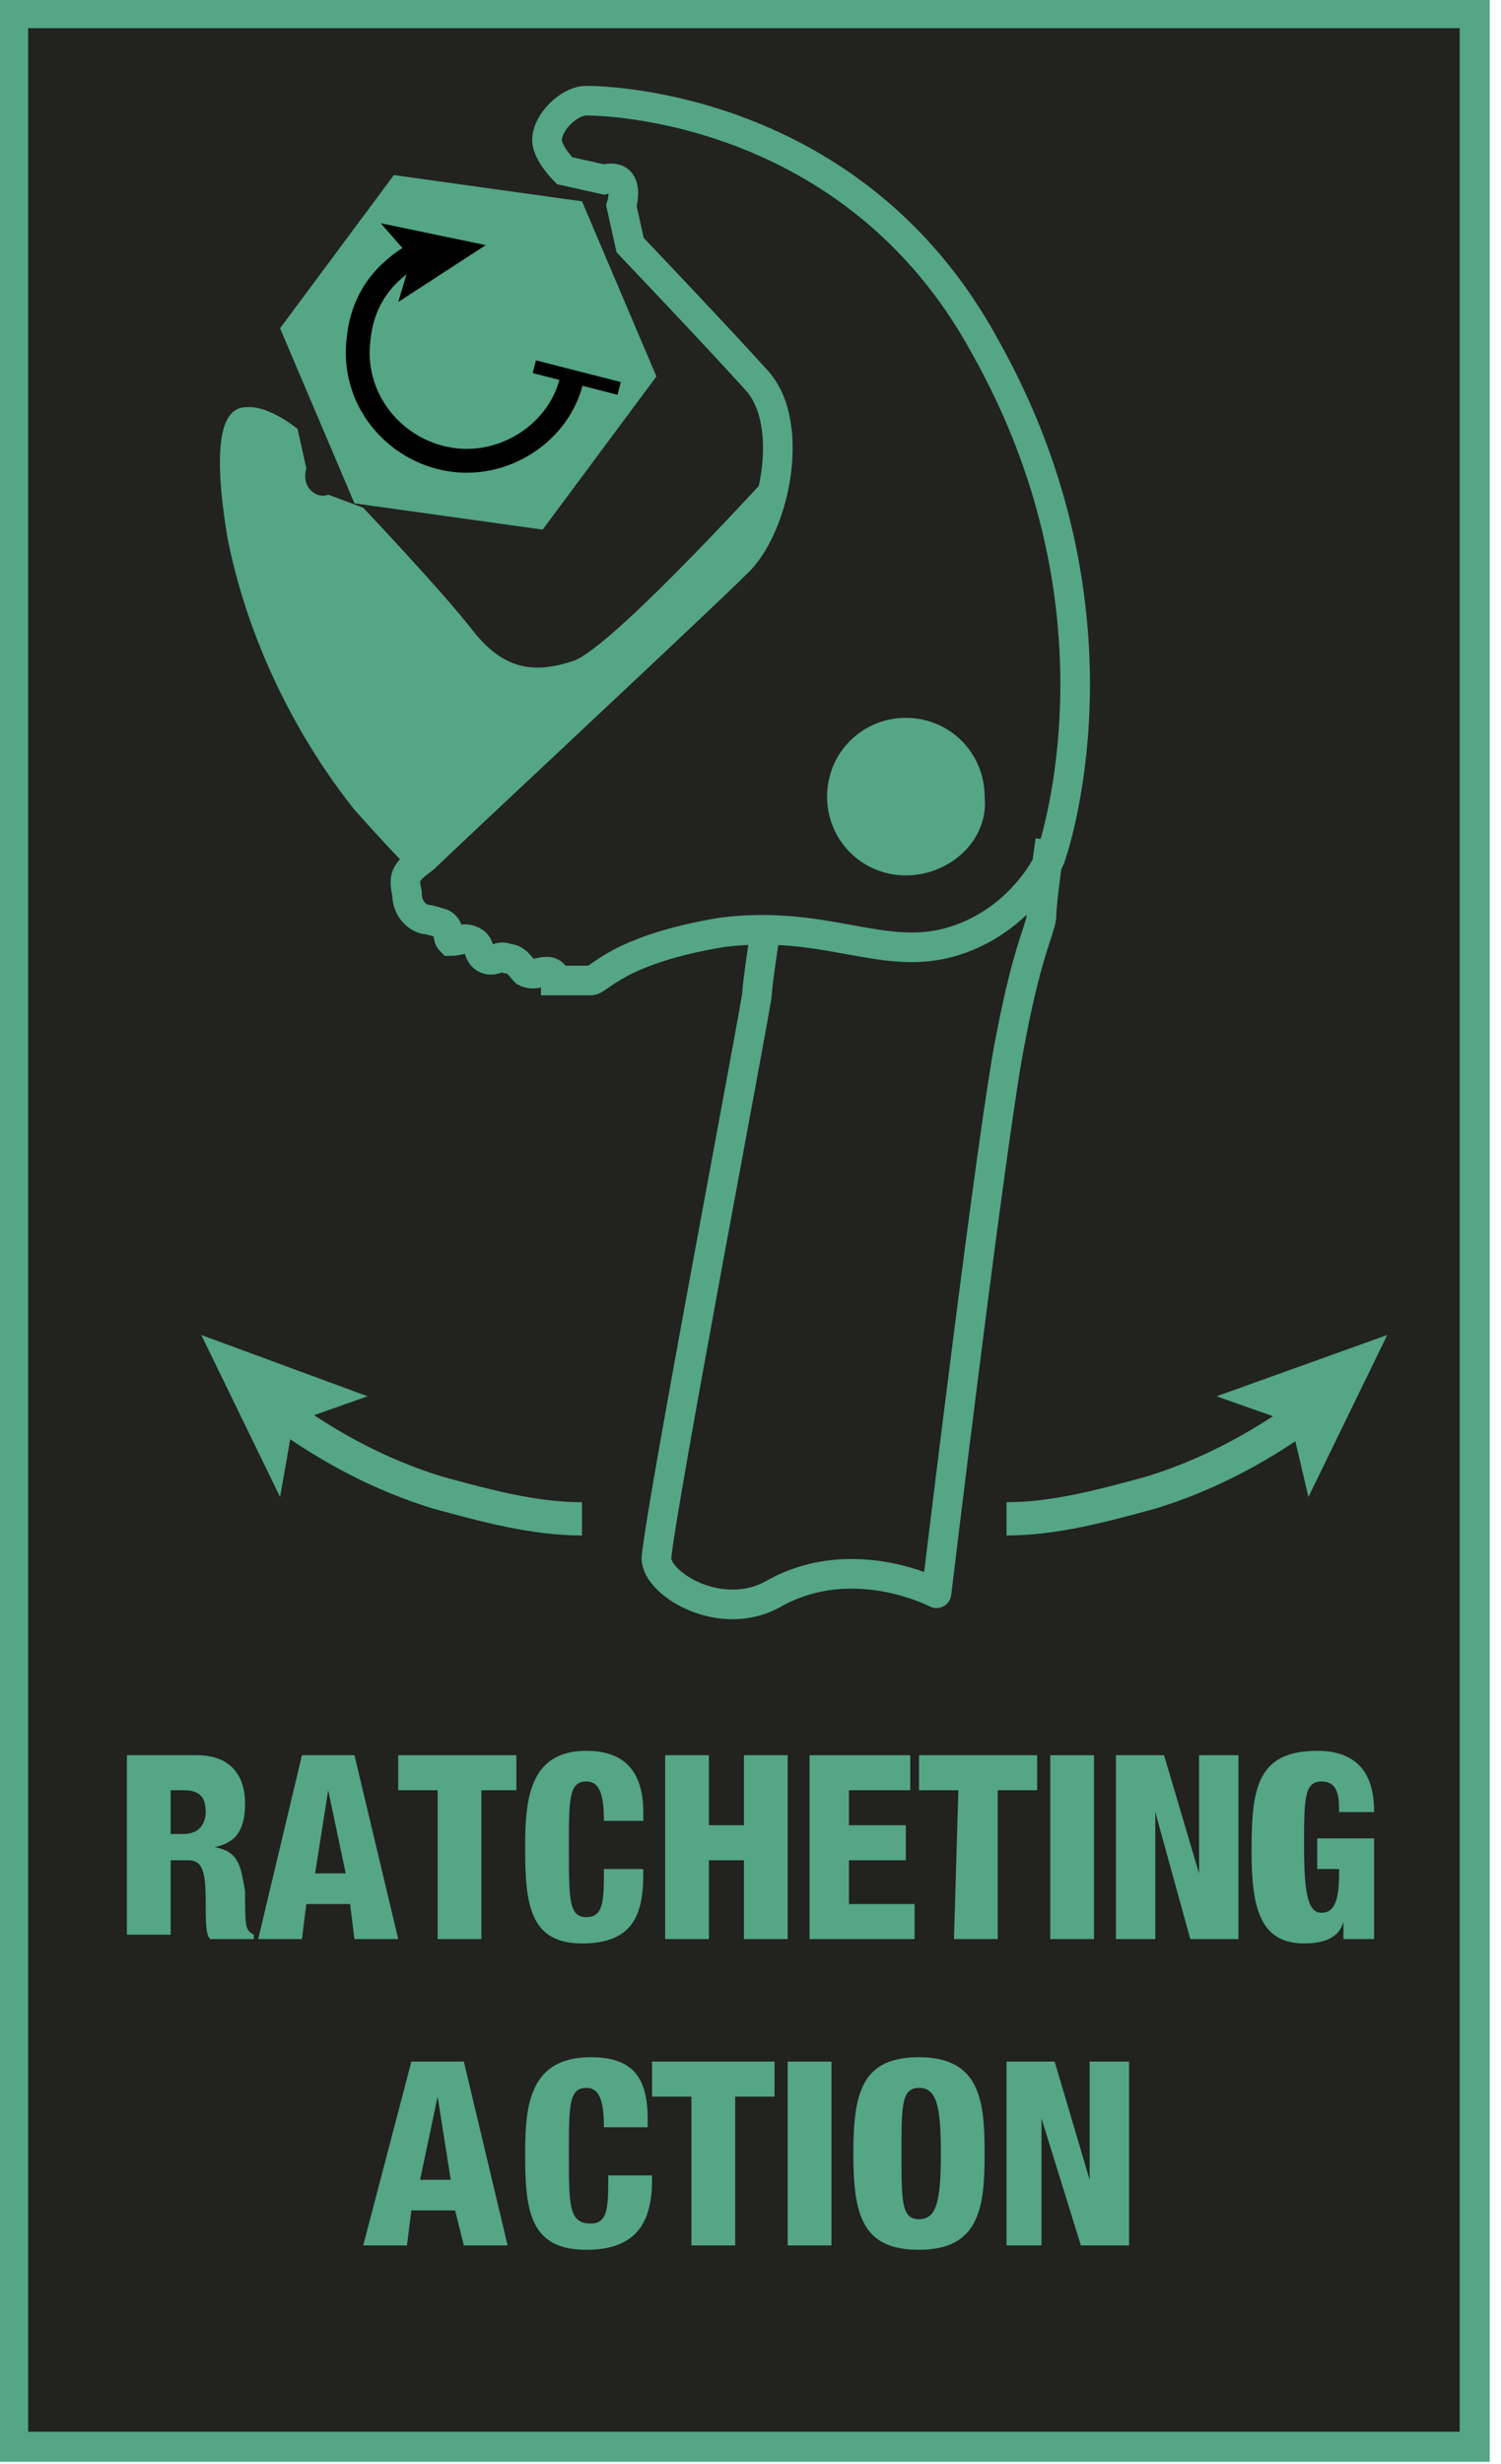 <?xml version="1.0" encoding="utf-8"?>
<!-- Generator: Adobe Illustrator 24.1.0, SVG Export Plug-In . SVG Version: 6.00 Build 0)  -->
<svg version="1.1" id="Ebene_1" xmlns="http://www.w3.org/2000/svg" xmlns:xlink="http://www.w3.org/1999/xlink" x="0px" y="0px"
	 width="34.3px" height="56.3px" viewBox="0 0 34.3 56.3" style="enable-background:new 0 0 34.3 56.3;" xml:space="preserve">
<style type="text/css">
	.st0{fill:#222221;}
	.st1{clip-path:url(#SVGID_2_);fill:none;stroke:#54A684;stroke-width:0.687;stroke-miterlimit:10;}
	.st2{fill:#54A684;}
	.st3{fill:none;stroke:#000000;stroke-width:0.545;stroke-miterlimit:10;}
	.st4{fill:none;stroke:#54A684;stroke-width:0.677;stroke-miterlimit:10;}
	.st5{fill:none;stroke:#54A684;stroke-width:0.677;stroke-linejoin:round;stroke-miterlimit:10;}
	.st6{fill:none;stroke:#54A684;stroke-width:0.76;stroke-miterlimit:10;}
</style>
<rect x="0.3" y="0.3" class="st0" width="33.4" height="55.6"/>
<g>
	<g>
		<defs>
			<rect id="SVGID_1_" y="0" width="34.3" height="56.3"/>
		</defs>
		<clipPath id="SVGID_2_">
			<use xlink:href="#SVGID_1_"  style="overflow:visible;"/>
		</clipPath>
		<rect x="0.3" y="0.3" class="st1" width="33.4" height="55.6"/>
	</g>
</g>
<g>
	<path class="st2" d="M2.9,40.1h1.6c0.8,0,1.1,0.5,1.1,1.1s-0.2,0.9-0.7,1l0,0c0.6,0.1,0.6,0.5,0.7,1c0,0.8,0,0.9,0.2,1v0.1h-1
		c-0.1-0.1-0.1-0.4-0.1-0.9c0-0.7-0.1-0.9-0.4-0.9H3.9v1.7h-1V40.1z M3.9,41.9h0.3c0.4,0,0.5-0.3,0.5-0.5c0-0.3-0.1-0.5-0.5-0.5H3.9
		V41.9z"/>
	<path class="st2" d="M6.9,40.1h1.2l1,4.2h-1L8,43.5H7l-0.1,0.8h-1L6.9,40.1z M7.5,40.9L7.5,40.9l-0.3,1.9h0.7L7.5,40.9z"/>
	<path class="st2" d="M10,40.9H9.1v-0.8h2.7v0.8H11v3.4h-1V40.9z"/>
	<path class="st2" d="M13.8,41.6c0-0.6-0.1-0.9-0.4-0.9c-0.4,0-0.4,0.4-0.4,1.5c0,1.2,0,1.6,0.4,1.6s0.4-0.4,0.4-1.1h0.9v0.1
		c0,0.9-0.2,1.6-1.4,1.6S12,43.5,12,42.2c0-1.1,0.1-2.2,1.4-2.2c0.8,0,1.3,0.4,1.3,1.4v0.2C14.7,41.6,13.8,41.6,13.8,41.6z"/>
	<path class="st2" d="M15.2,40.1h1v1.6H17v-1.6h1v4.2h-1v-1.8h-0.8v1.8h-1C15.2,44.3,15.2,40.1,15.2,40.1z"/>
	<path class="st2" d="M18.4,40.1h2.4v0.8h-1.4v0.8h1.3v0.8h-1.3v1h1.5v0.8h-2.4v-4.2H18.4z"/>
	<path class="st2" d="M21.9,40.9H21v-0.8h2.7v0.8h-0.9v3.4h-1L21.9,40.9L21.9,40.9z"/>
	<path class="st2" d="M24,40.1h1v4.2h-1V40.1z"/>
	<path class="st2" d="M25.5,40.1h1.1l0.8,2.7l0,0v-2.7h0.9v4.2h-1.1l-0.8-2.9l0,0v2.9h-0.9V40.1z"/>
	<path class="st2" d="M30.6,41.4c0-0.3,0-0.7-0.4-0.7s-0.4,0.4-0.4,1.5s0.1,1.5,0.4,1.5s0.4-0.3,0.4-0.9v-0.1h-0.5V42h1.3v2.3h-0.7
		v-0.4l0,0c-0.1,0.4-0.5,0.5-0.9,0.5c-1,0-1.2-0.8-1.2-2.1c0-1.4,0.1-2.3,1.5-2.3c1.2,0,1.3,0.9,1.3,1.4H30.6z"/>
</g>
<g>
	<path class="st2" d="M9.4,47.1h1.2l1,4.2h-1l-0.2-0.8h-1l-0.1,0.8h-1L9.4,47.1z M10,47.9L10,47.9l-0.4,1.9h0.7L10,47.9z"/>
	<path class="st2" d="M13.8,48.6c0-0.6-0.1-0.9-0.4-0.9c-0.4,0-0.4,0.4-0.4,1.5c0,1.2,0,1.6,0.5,1.6c0.4,0,0.4-0.4,0.4-1.1h1v0.1
		c0,0.9-0.3,1.6-1.5,1.6c-1.3,0-1.4-0.9-1.4-2.2c0-1.1,0.1-2.2,1.5-2.2c0.9,0,1.3,0.4,1.3,1.4v0.2C14.8,48.6,13.8,48.6,13.8,48.6z"
		/>
	<path class="st2" d="M15.8,47.9h-0.9v-0.8h2.8v0.8h-0.9v3.4h-1C15.8,51.3,15.8,47.9,15.8,47.9z"/>
	<path class="st2" d="M18,47.1h1v4.2h-1V47.1z"/>
	<path class="st2" d="M21,51.4c-1.3,0-1.5-0.8-1.5-2.2S19.7,47,21,47c1.4,0,1.5,1,1.5,2.2S22.4,51.4,21,51.4z M21,50.7
		c0.4,0,0.5-0.4,0.5-1.5s-0.1-1.5-0.5-1.5s-0.4,0.4-0.4,1.5S20.6,50.7,21,50.7z"/>
	<path class="st2" d="M23,47.1h1.1l0.8,2.7l0,0v-2.7h0.9v4.2h-1.1l-0.9-2.9l0,0v2.9H23V47.1z"/>
</g>
<g>
	<polygon class="st2" points="15,8.6 13.3,4.6 9,4 6.4,7.5 8.1,11.5 12.4,12.1 	"/>
	<path class="st3" d="M9.5,5.8c-0.7,0.4-1.2,1-1.3,1.9C8,9.1,9,10.3,10.3,10.5s2.6-0.7,2.8-2"/>
	<polygon points="11.1,5.6 8.7,5.1 9.4,5.9 9.1,6.9 	"/>
	<rect x="13" y="7.6" transform="matrix(0.248 -0.969 0.969 0.248 1.585 19.236)" width="0.3" height="2"/>
</g>
<g>
	<path class="st2" d="M6.8,9.8c0,0-0.6-0.5-1.1-0.5c-0.3,0-1,0-0.5,3c0.6,3,2.1,5.2,2.9,6.2c0.8,0.9,1.3,1.4,1.3,1.4s7.3-7,7.6-7.3
		c0.9-0.9,0.8-2,0.8-2s-3.8,4.2-4.7,4.5s-1.6,0.2-2.3-0.7s-2.5-2.8-2.5-2.8l-0.8-0.3c0,0-0.2,0.1-0.4-0.1C6.9,11,7,10.7,7,10.7
		L6.8,9.8z"/>
	<path class="st4" d="M9.7,19.6c0.4-0.4,6.3-5.9,7.1-6.7c0.9-0.8,1.4-3.2,0.5-4.2s-2.9-3.1-2.9-3.1l-0.2-0.9c0,0,0.1-0.3,0-0.5
		c-0.1-0.2-0.4-0.1-0.4-0.1l-0.9-0.2c0,0-0.4-0.4-0.4-0.7c0-0.4,0.5-0.9,0.9-0.9s6.1,0.1,9.1,5.6C26,14.1,24,19.6,24,19.6
		s-0.6,1.4-2.2,1.9s-2.9-0.5-5.3-0.2c-2.4,0.4-2.8,1.1-3,1.1c-0.3,0-0.8,0-0.8,0s0-0.2-0.2-0.2s-0.3,0.1-0.5,0
		c-0.1-0.1-0.2-0.3-0.4-0.3c-0.2-0.1-0.3,0.1-0.5,0s-0.1-0.3-0.3-0.4s-0.3,0-0.5,0c-0.1-0.1,0-0.3-0.2-0.4C9.8,21,9.7,21,9.7,21
		s-0.4-0.1-0.4-0.6C9.2,20,9.3,19.9,9.7,19.6z"/>
	<path class="st5" d="M17.5,21.2c0,0-0.2,1.3-0.2,1.5S15.1,34.4,15,35.6c0,0.6,1.5,1.5,2.7,0.8c1.8-1,3.7,0,3.7,0s1.3-10.8,1.7-12.7
		c0.4-2.1,0.7-2.5,0.7-2.8s0.2-1.7,0.2-1.7"/>
	<path class="st2" d="M20.7,20c-1,0-1.8-0.8-1.8-1.8s0.8-1.8,1.8-1.8s1.8,0.8,1.8,1.8C22.6,19.2,21.7,20,20.7,20"/>
</g>
<g>
	<g>
		<path class="st6" d="M23,34.7c1.1,0,2.2-0.3,3.3-0.6c1.3-0.4,2.4-1,3.4-1.7"/>
		<g>
			<polygon class="st2" points="31.7,30.5 29.9,34.2 29.5,32.5 27.8,31.9 			"/>
		</g>
	</g>
</g>
<g>
	<g>
		<path class="st6" d="M13.3,34.7c-1.1,0-2.2-0.3-3.3-0.6c-1.3-0.4-2.4-1-3.4-1.7"/>
		<g>
			<polygon class="st2" points="4.6,30.5 8.4,31.9 6.7,32.5 6.4,34.2 			"/>
		</g>
	</g>
</g>
</svg>
